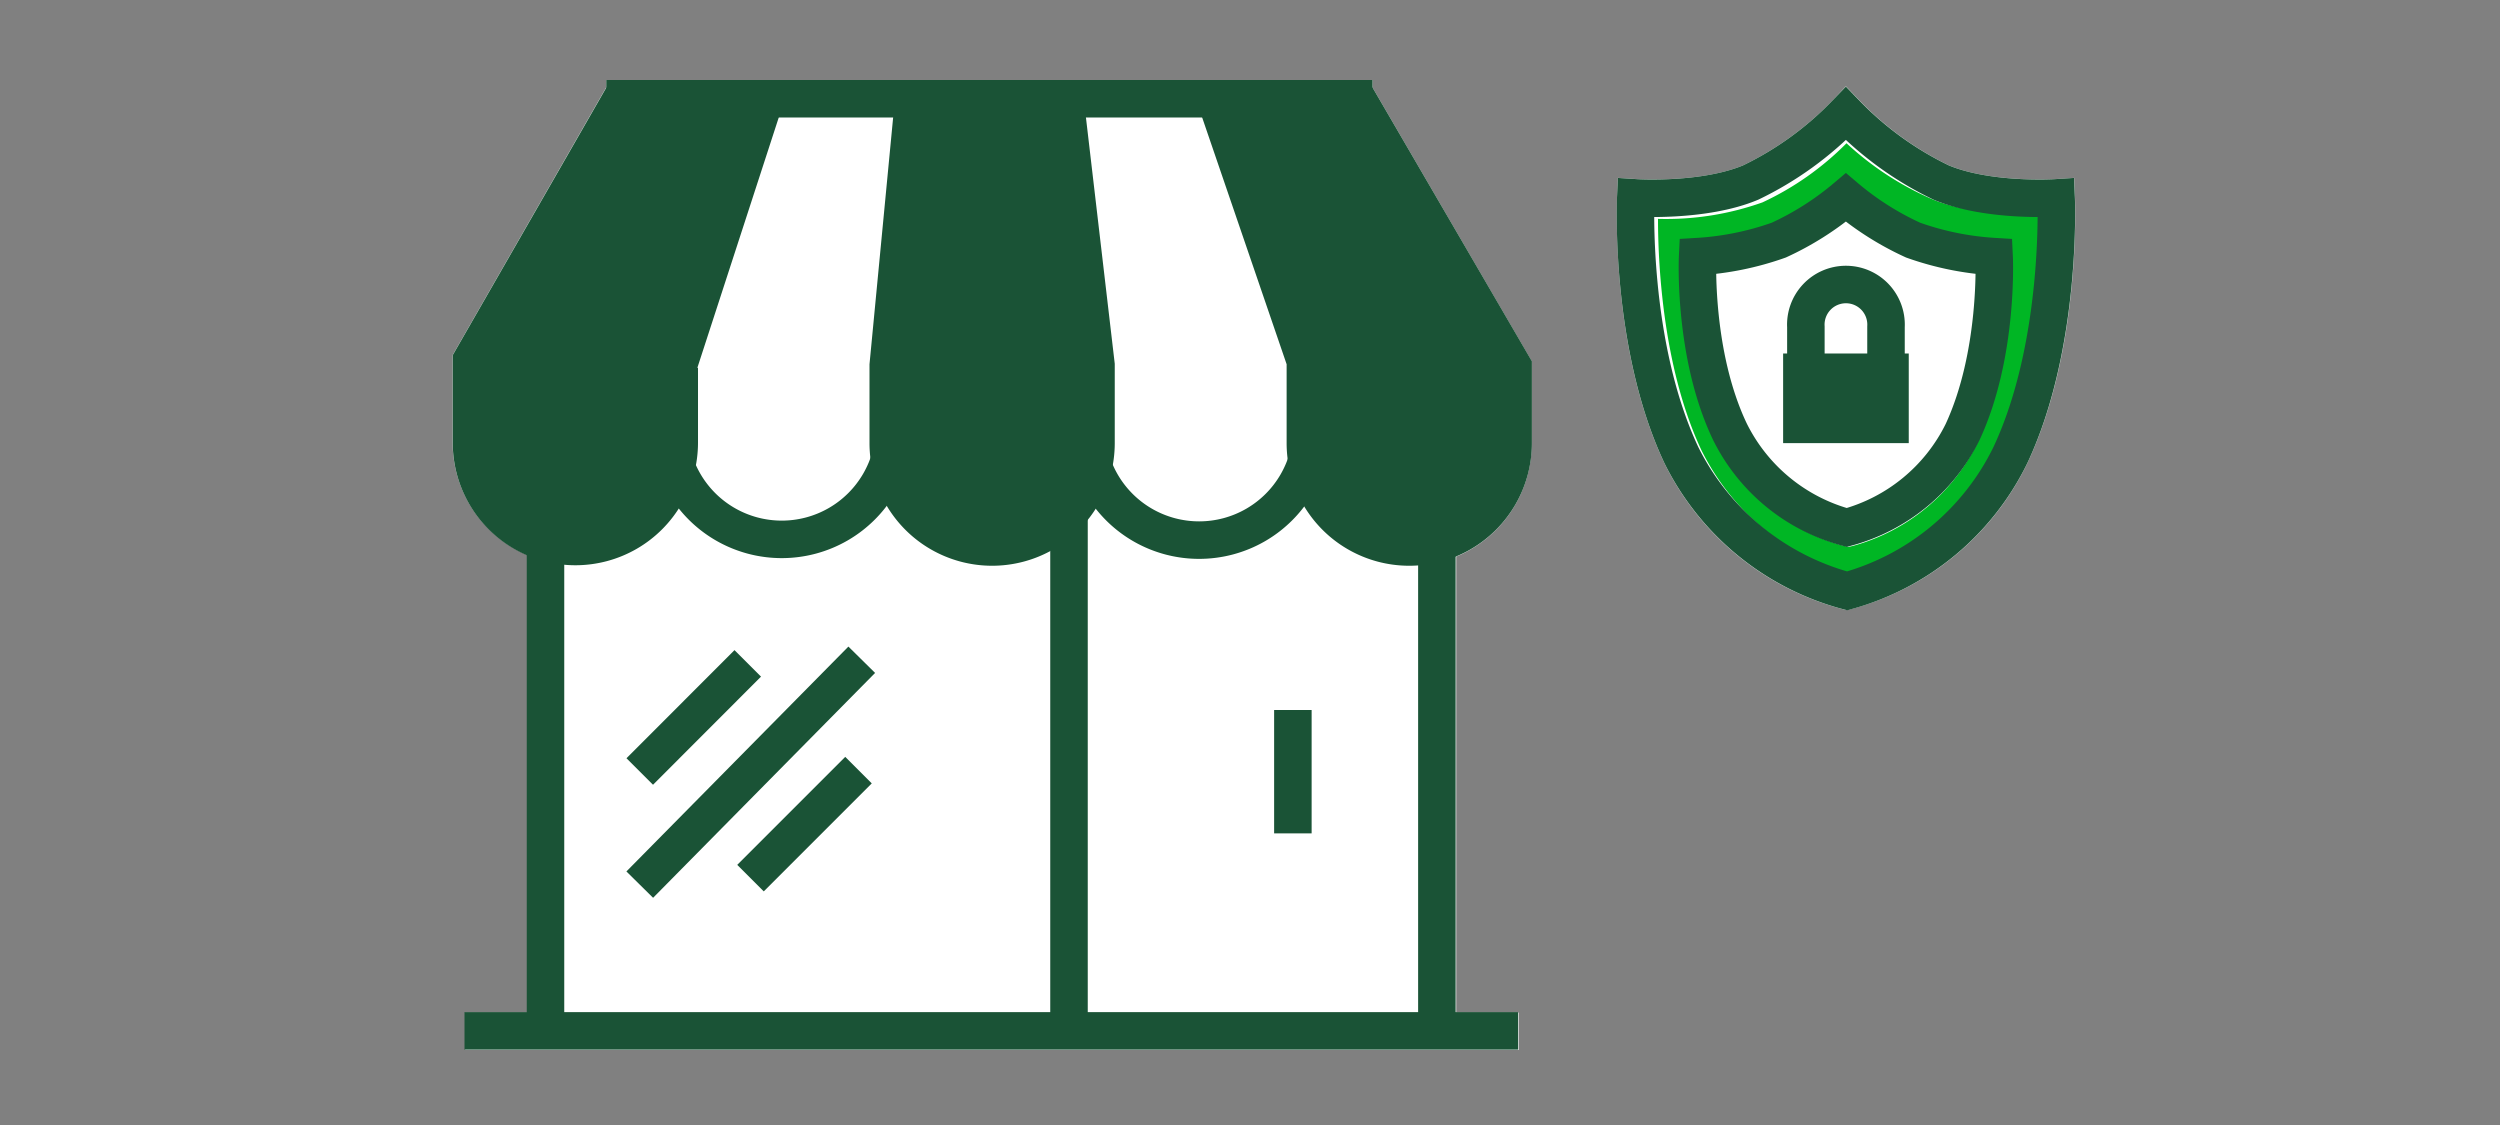 <svg xmlns="http://www.w3.org/2000/svg" viewBox="0 0 200 90"><rect x="0" y="0" width="200" height="90" fill="#808080" stroke="none"/><title>protectBusinessAgainstFraud</title><g id="FLT_ART_WORKS" data-name="FLT ART WORKS"><path d="M122.54,35.45V28.9L109.8,7V6.4H48.49V7L36.21,28.41l0,0v7a9.8,9.8,0,0,0,6,9V81h-5v3h84.29V81h-5V44.53A9.82,9.82,0,0,0,122.54,35.45Z" style="fill:#fff"/><path d="M166,15.76l-.07-1.53-1.52.1s-5.15.31-8.52-1.11a25.2,25.2,0,0,1-7.11-5.16L147.67,6.9l-1.09,1.16a25.2,25.2,0,0,1-7.11,5.16c-3.37,1.42-8.47,1.11-8.52,1.11l-1.52-.1-.07,1.53c0,.49-.51,12.17,3.79,21.29a22.19,22.19,0,0,0,14.3,11.69l.32.07.32-.08a22,22,0,0,0,14.1-11.68C166.49,27.93,166,16.25,166,15.76Z" style="fill:#fff"/><path d="M154.56,15.93a24.18,24.18,0,0,1-6.84-4.47A23.28,23.28,0,0,1,141,16.19a23,23,0,0,1-8.36,1.32c0,3,.27,11.71,3.49,18.54a19.45,19.45,0,0,0,12,10,19.36,19.36,0,0,0,11.79-10c3.23-6.84,3.54-15.85,3.52-18.85C161.27,17.14,157.4,17.13,154.56,15.93Zm3.65,19.45a15.66,15.66,0,0,1-10,8.3l-.32.07-.32-.07a15.77,15.77,0,0,1-10.16-8.3c-3-6.39-2.67-14.12-2.66-14.45l.07-1.32,1.32-.07A21.58,21.58,0,0,0,142,18.36a20.91,20.91,0,0,0,4.86-3.08l1-.85,1,.84a21.37,21.37,0,0,0,4.87,3.09,21.51,21.51,0,0,0,5.85,1.18l1.32.07.06,1.32C160.88,21.26,161.22,29,158.21,35.38Z" style="fill:#00b624"/><path d="M159.53,20.53a23.49,23.49,0,0,1-6.48-1.32,23.34,23.34,0,0,1-5.38-3.41,23.42,23.42,0,0,1-5.37,3.41,23.53,23.53,0,0,1-6.49,1.32s-.38,7.79,2.58,14a14.68,14.68,0,0,0,9.35,7.67A14.59,14.59,0,0,0,157,34.58C159.91,28.32,159.53,20.53,159.53,20.53Z" style="fill:none;stroke:#1a5336;stroke-miterlimit:10;stroke-width:3px"/><rect x="142.65" y="28.28" width="10.05" height="7.17" style="fill:#1a5336"/><path d="M150.88,28.75v-2.6a3.21,3.21,0,1,0-6.41,0v2.66" style="fill:none;stroke:#1a5336;stroke-miterlimit:10;stroke-width:3px"/><line x1="109.8" y1="7.9" x2="48.5" y2="7.9" style="fill:none;stroke:#1a5336;stroke-miterlimit:10;stroke-width:3px"/><line x1="43.64" y1="39.76" x2="43.64" y2="82.38" style="fill:none;stroke:#1a5336;stroke-miterlimit:10;stroke-width:3px"/><line x1="85.52" y1="39.76" x2="85.52" y2="82.38" style="fill:none;stroke:#1a5336;stroke-miterlimit:10;stroke-width:3px"/><line x1="114.95" y1="39.76" x2="114.95" y2="82.38" style="fill:none;stroke:#1a5336;stroke-miterlimit:10;stroke-width:3px"/><line x1="60.04" y1="70.25" x2="68.68" y2="61.61" style="fill:none;stroke:#1a5336;stroke-miterlimit:10;stroke-width:3px"/><line x1="51.18" y1="61.72" x2="59.82" y2="53.07" style="fill:none;stroke:#1a5336;stroke-miterlimit:10;stroke-width:3px"/><line x1="51.18" y1="70.77" x2="68.94" y2="52.78" style="fill:none;stroke:#1a5336;stroke-miterlimit:10;stroke-width:3px"/><line x1="103.43" y1="56.8" x2="103.43" y2="66.67" style="fill:none;stroke:#1a5336;stroke-miterlimit:10;stroke-width:3px"/><path d="M55.78,29.45,63.08,7H48.51L36.22,28.41l0,0v7a9.81,9.81,0,0,0,19.62,0l0-6Z" style="fill:#1a5336"/><path d="M53.51,28.76v5.36a9,9,0,1,0,18.06,0l0-5.25" style="fill:none;stroke:#1a5336;stroke-miterlimit:10;stroke-width:3px"/><path d="M86.9,29.11v5.07a9,9,0,1,0,18.06,0l0-5.26" style="fill:none;stroke:#1a5336;stroke-miterlimit:10;stroke-width:3px"/><path d="M69.56,29.14v6.31a9.81,9.81,0,0,0,19.62,0l0-6.35h0l-2.34-20H71.48" style="fill:#1a5336"/><path d="M102.93,29.14v6.31a9.81,9.81,0,0,0,19.62,0l0-6.55L109.8,7l-14,1.31" style="fill:#1a5336"/><line x1="121.45" y1="82.47" x2="37.16" y2="82.47" style="fill:none;stroke:#1a5336;stroke-miterlimit:10;stroke-width:3px"/><path d="M164.49,15.83s-5.45.35-9.2-1.23a26.64,26.64,0,0,1-7.62-5.51,26.51,26.51,0,0,1-7.61,5.51c-3.75,1.58-9.2,1.23-9.2,1.23s-.54,11.69,3.65,20.58a20.81,20.81,0,0,0,13.26,10.86,20.65,20.65,0,0,0,13.06-10.86C165,27.52,164.49,15.83,164.49,15.83Z" style="fill:none;stroke:#1a5336;stroke-miterlimit:10;stroke-width:3px"/></g></svg>